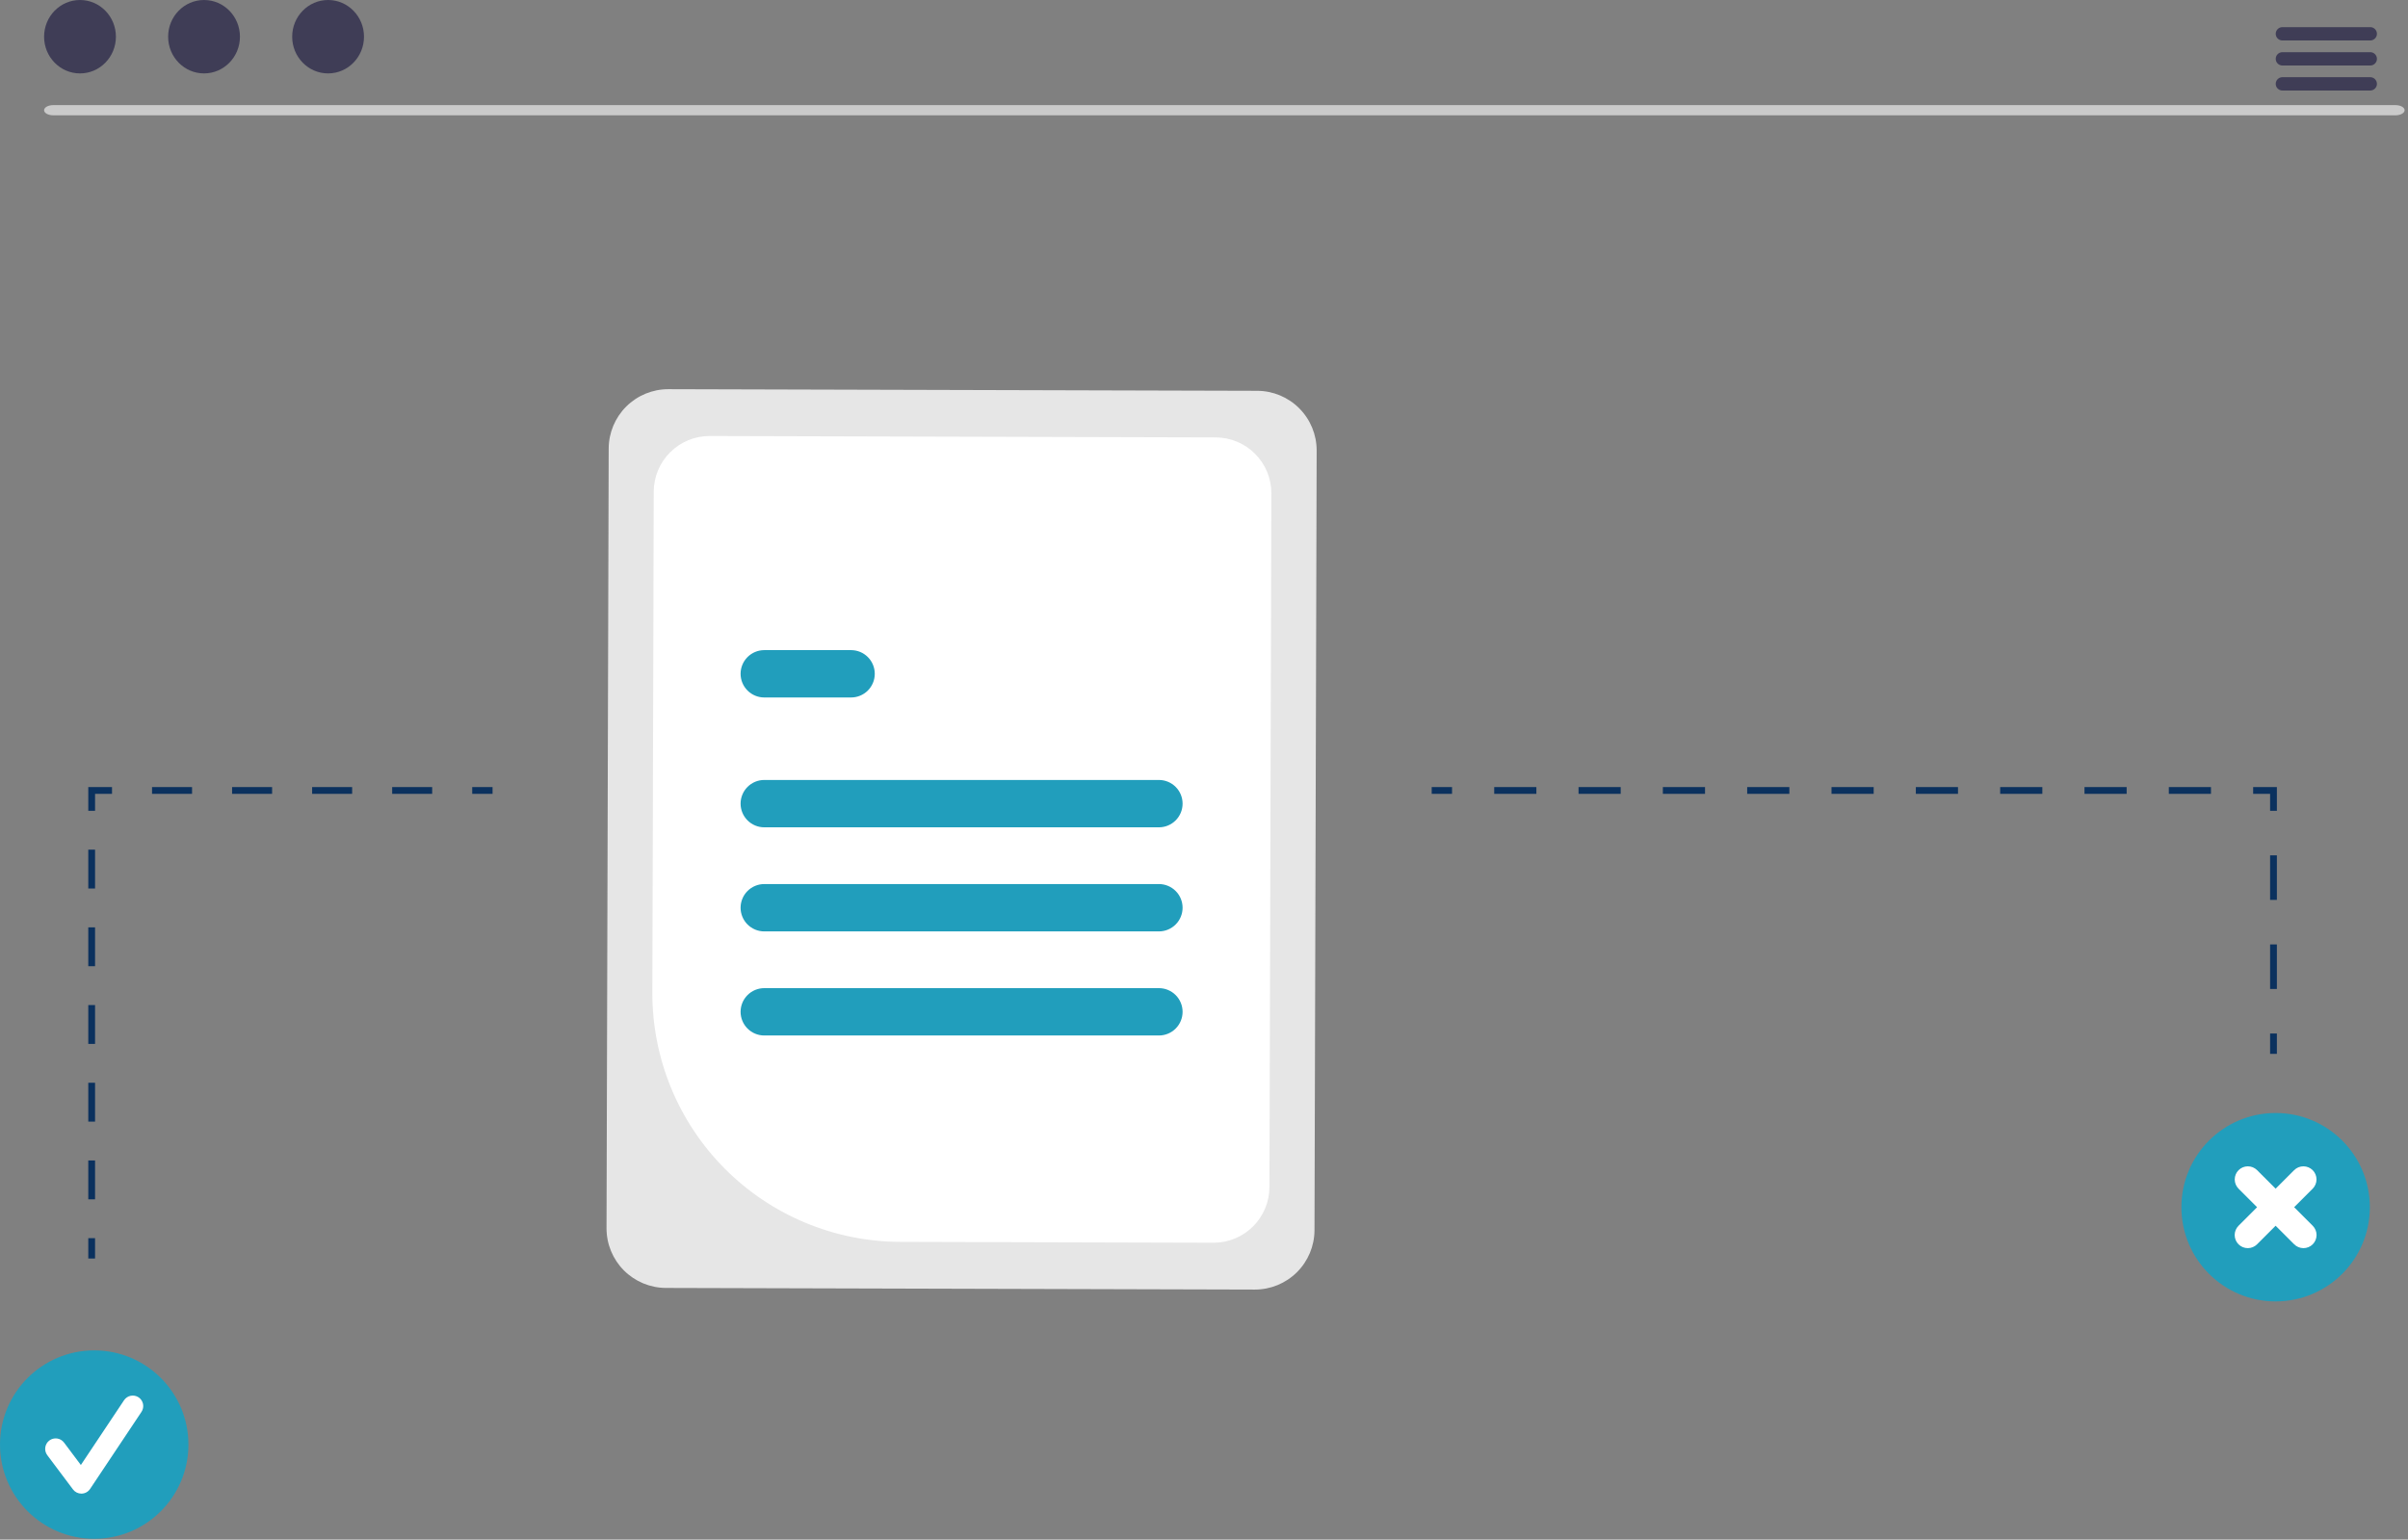 <svg width="710" height="454" viewBox="0 0 710 454" fill="none" xmlns="http://www.w3.org/2000/svg">
<rect x="0" y="0" width="710" height="454" fill="#808080" stroke="none"/>
<g clip-path="url(#clip0_727_294)">
<path d="M706.375 34H15.626C14.924 33.992 14.256 33.83 13.766 33.55C13.275 33.269 13 32.892 13 32.5C13 32.108 13.275 31.731 13.766 31.451C14.256 31.17 14.924 31.008 15.626 31H706.375C707.076 31.008 707.744 31.17 708.234 31.451C708.725 31.731 709 32.108 709 32.5C709 32.892 708.725 33.269 708.234 33.55C707.744 33.83 707.076 33.992 706.375 34Z" fill="#CACACA"/>
<path d="M23.587 21.647C29.435 21.647 34.175 16.801 34.175 10.823C34.175 4.846 29.435 0 23.587 0C17.74 0 13 4.846 13 10.823C13 16.801 17.74 21.647 23.587 21.647Z" fill="#3F3D56"/>
<path d="M60.163 21.647C66.01 21.647 70.75 16.801 70.75 10.823C70.75 4.846 66.01 0 60.163 0C54.315 0 49.575 4.846 49.575 10.823C49.575 16.801 54.315 21.647 60.163 21.647Z" fill="#3F3D56"/>
<path d="M96.738 21.647C102.585 21.647 107.325 16.801 107.325 10.823C107.325 4.846 102.585 0 96.738 0C90.891 0 86.15 4.846 86.15 10.823C86.15 16.801 90.891 21.647 96.738 21.647Z" fill="#3F3D56"/>
<path d="M698.909 8H672.928C672.414 8.01 671.923 8.222 671.562 8.59C671.202 8.958 671 9.452 671 9.967C671 10.482 671.202 10.977 671.562 11.345C671.923 11.712 672.414 11.924 672.928 11.934H698.909C699.424 11.924 699.915 11.712 700.275 11.345C700.636 10.977 700.838 10.482 700.838 9.967C700.838 9.452 700.636 8.958 700.275 8.59C699.915 8.222 699.424 8.01 698.909 8Z" fill="#3F3D56"/>
<path d="M698.909 15.384H672.928C672.414 15.395 671.923 15.607 671.562 15.974C671.202 16.342 671 16.837 671 17.352C671 17.867 671.202 18.361 671.562 18.729C671.923 19.097 672.414 19.309 672.928 19.319H698.909C699.424 19.309 699.915 19.097 700.275 18.729C700.636 18.361 700.838 17.867 700.838 17.352C700.838 16.837 700.636 16.342 700.275 15.974C699.915 15.607 699.424 15.395 698.909 15.384Z" fill="#3F3D56"/>
<path d="M698.909 22.759H672.928C672.414 22.769 671.923 22.981 671.562 23.349C671.202 23.717 671 24.211 671 24.726C671 25.241 671.202 25.736 671.562 26.104C671.923 26.471 672.414 26.683 672.928 26.694H698.909C699.424 26.683 699.915 26.471 700.275 26.104C700.636 25.736 700.838 25.241 700.838 24.726C700.838 24.211 700.636 23.717 700.275 23.349C699.915 22.981 699.424 22.769 698.909 22.759Z" fill="#3F3D56"/>
<path d="M178.834 362.186L179.471 132.266C179.489 127.612 181.352 123.156 184.652 119.874C187.952 116.593 192.418 114.754 197.072 114.762L370.713 115.243C375.366 115.262 379.823 117.125 383.104 120.425C386.386 123.724 388.224 128.191 388.217 132.844L387.579 362.765C387.561 367.418 385.698 371.875 382.398 375.156C379.098 378.437 374.632 380.276 369.978 380.268L196.337 379.787C191.684 379.769 187.227 377.906 183.946 374.606C180.664 371.306 178.826 366.84 178.834 362.186Z" fill="#E6E6E6"/>
<path d="M192.346 292.777L192.756 144.964C192.773 140.605 194.518 136.432 197.608 133.359C200.698 130.285 204.881 128.564 209.24 128.571L358.469 128.985C362.828 129.001 367.001 130.746 370.075 133.837C373.148 136.927 374.87 141.11 374.863 145.469L374.296 350.066C374.279 354.425 372.533 358.598 369.443 361.671C366.352 364.745 362.169 366.466 357.811 366.459L265.366 366.203C245.953 366.127 227.363 358.354 213.673 344.589C199.984 330.824 192.314 312.19 192.346 292.777Z" fill="white"/>
<path d="M341.706 243.96H225.345C223.493 243.96 221.717 243.224 220.408 241.915C219.099 240.606 218.363 238.83 218.363 236.978C218.363 235.127 219.099 233.351 220.408 232.041C221.717 230.732 223.493 229.997 225.345 229.997H341.706C343.557 229.997 345.333 230.732 346.643 232.041C347.952 233.351 348.687 235.127 348.687 236.978C348.687 238.83 347.952 240.606 346.643 241.915C345.333 243.224 343.557 243.96 341.706 243.96Z" fill="#219EBC"/>
<path d="M250.944 205.672H225.345C223.493 205.672 221.717 204.936 220.408 203.627C219.099 202.318 218.363 200.542 218.363 198.69C218.363 196.839 219.099 195.063 220.408 193.754C221.717 192.444 223.493 191.709 225.345 191.709H250.944C252.796 191.709 254.572 192.444 255.881 193.754C257.19 195.063 257.926 196.839 257.926 198.69C257.926 200.542 257.19 202.318 255.881 203.627C254.572 204.936 252.796 205.672 250.944 205.672Z" fill="#219EBC"/>
<path d="M341.706 305.346H225.345C223.493 305.346 221.717 304.611 220.408 303.302C219.099 301.992 218.363 300.216 218.363 298.365C218.363 296.513 219.099 294.737 220.408 293.428C221.717 292.119 223.493 291.383 225.345 291.383H341.706C343.557 291.383 345.333 292.119 346.643 293.428C347.952 294.737 348.687 296.513 348.687 298.365C348.687 300.216 347.952 301.992 346.643 303.302C345.333 304.611 343.557 305.346 341.706 305.346Z" fill="#219EBC"/>
<path d="M341.706 274.653H225.345C223.493 274.653 221.717 273.918 220.408 272.608C219.099 271.299 218.363 269.523 218.363 267.672C218.363 265.82 219.099 264.044 220.408 262.735C221.717 261.426 223.493 260.69 225.345 260.69H341.706C343.557 260.69 345.333 261.426 346.643 262.735C347.952 264.044 348.687 265.82 348.687 267.672C348.687 269.523 347.952 271.299 346.643 272.608C345.333 273.918 343.557 274.653 341.706 274.653Z" fill="#219EBC"/>
<path d="M27.78 453.762C43.123 453.762 55.56 441.324 55.56 425.982C55.56 410.639 43.123 398.202 27.78 398.202C12.438 398.202 0 410.639 0 425.982C0 441.324 12.438 453.762 27.78 453.762Z" fill="#219EBC"/>
<path d="M23.99 440.44C23.51 440.44 23.037 440.328 22.608 440.114C22.179 439.899 21.806 439.588 21.518 439.204L13.939 429.098C13.695 428.774 13.518 428.404 13.417 428.011C13.316 427.618 13.293 427.208 13.35 426.806C13.407 426.404 13.543 426.017 13.75 425.668C13.957 425.318 14.231 425.013 14.555 424.77C14.88 424.526 15.25 424.349 15.643 424.248C16.037 424.147 16.446 424.125 16.848 424.183C17.25 424.241 17.637 424.377 17.986 424.584C18.335 424.791 18.64 425.065 18.884 425.39L23.842 432.001L36.577 412.899C37.032 412.218 37.739 411.745 38.542 411.585C39.345 411.425 40.179 411.59 40.861 412.044C41.542 412.499 42.015 413.205 42.176 414.008C42.337 414.811 42.173 415.646 41.719 416.327L26.561 439.064C26.287 439.475 25.919 439.815 25.486 440.054C25.054 440.293 24.57 440.425 24.076 440.439C24.047 440.44 24.019 440.44 23.99 440.44Z" fill="white"/>
<path d="M28.028 365.11H26.028V371.11H28.028V365.11Z" fill="#0B315E"/>
<path d="M28.028 353.654H26.028V342.198H28.028V353.654ZM28.028 330.741H26.028V319.285H28.028V330.741ZM28.028 307.829H26.028V296.372H28.028V307.829ZM28.028 284.916H26.028V273.46H28.028V284.916ZM28.028 262.003H26.028V250.547H28.028V262.003Z" fill="#0B315E"/>
<path d="M28.028 239.091H26.028V232.091H33.028V234.091H28.028V239.091Z" fill="#0B315E"/>
<path d="M127.43 234.091H115.63V232.091H127.43V234.091ZM103.83 234.091H92.029V232.091H103.83V234.091ZM80.229 234.091H68.429V232.091H80.229V234.091ZM56.628 234.091H44.828V232.091H56.628V234.091Z" fill="#0B315E"/>
<path d="M145.231 232.091H139.231V234.091H145.231V232.091Z" fill="#0B315E"/>
<path d="M671.34 304.762H669.34V310.762H671.34V304.762Z" fill="#0B315E"/>
<path d="M671.34 291.628H669.34V278.494H671.34V291.628ZM671.34 265.359H669.34V252.226H671.34V265.359Z" fill="#0B315E"/>
<path d="M671.34 239.091H669.34V234.091H664.34V232.091H671.34V239.091Z" fill="#0B315E"/>
<path d="M651.908 234.091H639.477V232.091H651.908V234.091ZM627.045 234.091H614.613V232.091H627.045V234.091ZM602.181 234.091H589.75V232.091H602.181V234.091ZM577.318 234.091H564.886V232.091H577.318V234.091ZM552.455 234.091H540.022V232.091H552.455L552.455 234.091ZM527.591 234.091H515.159V232.091H527.591V234.091ZM502.728 234.091H490.296V232.091H502.728V234.091ZM477.864 234.091H465.432V232.091H477.864V234.091ZM453.001 234.091H440.569V232.091H453.001V234.091Z" fill="#0B315E"/>
<path d="M428.137 232.091H422.137V234.091H428.137V232.091Z" fill="#0B315E"/>
<path d="M670.969 383.762C686.311 383.762 698.748 371.324 698.748 355.982C698.748 340.639 686.311 328.202 670.969 328.202C655.626 328.202 643.188 340.639 643.188 355.982C643.188 371.324 655.626 383.762 670.969 383.762Z" fill="#219EBC"/>
<path d="M676.433 355.982L681.898 350.517C682.621 349.792 683.026 348.809 683.024 347.786C683.023 346.763 682.616 345.781 681.893 345.058C681.169 344.334 680.188 343.927 679.164 343.926C678.141 343.925 677.159 344.33 676.433 345.052L670.968 350.517L665.503 345.052C664.778 344.33 663.796 343.925 662.773 343.926C661.749 343.927 660.768 344.334 660.044 345.058C659.321 345.781 658.914 346.763 658.912 347.786C658.911 348.809 659.316 349.792 660.038 350.517L665.503 355.982L660.038 361.447C659.678 361.805 659.391 362.231 659.195 362.701C659 363.17 658.898 363.673 658.897 364.182C658.897 364.691 658.996 365.194 659.19 365.664C659.385 366.134 659.67 366.561 660.029 366.921C660.389 367.281 660.816 367.566 661.286 367.76C661.756 367.954 662.26 368.054 662.768 368.053C663.277 368.052 663.78 367.951 664.25 367.755C664.719 367.559 665.145 367.273 665.503 366.912L670.968 361.447L676.433 366.912C676.792 367.273 677.218 367.559 677.687 367.755C678.157 367.951 678.66 368.052 679.169 368.053C679.677 368.054 680.181 367.954 680.651 367.76C681.121 367.566 681.548 367.281 681.908 366.921C682.267 366.561 682.552 366.134 682.746 365.664C682.941 365.194 683.04 364.691 683.039 364.182C683.039 363.673 682.937 363.17 682.742 362.701C682.546 362.231 682.259 361.805 681.898 361.447L676.433 355.982Z" fill="white"/>
</g>
<defs>
<clipPath id="clip0_727_294">
<rect width="709.233" height="453.762" fill="white"/>
</clipPath>
</defs>
</svg>
